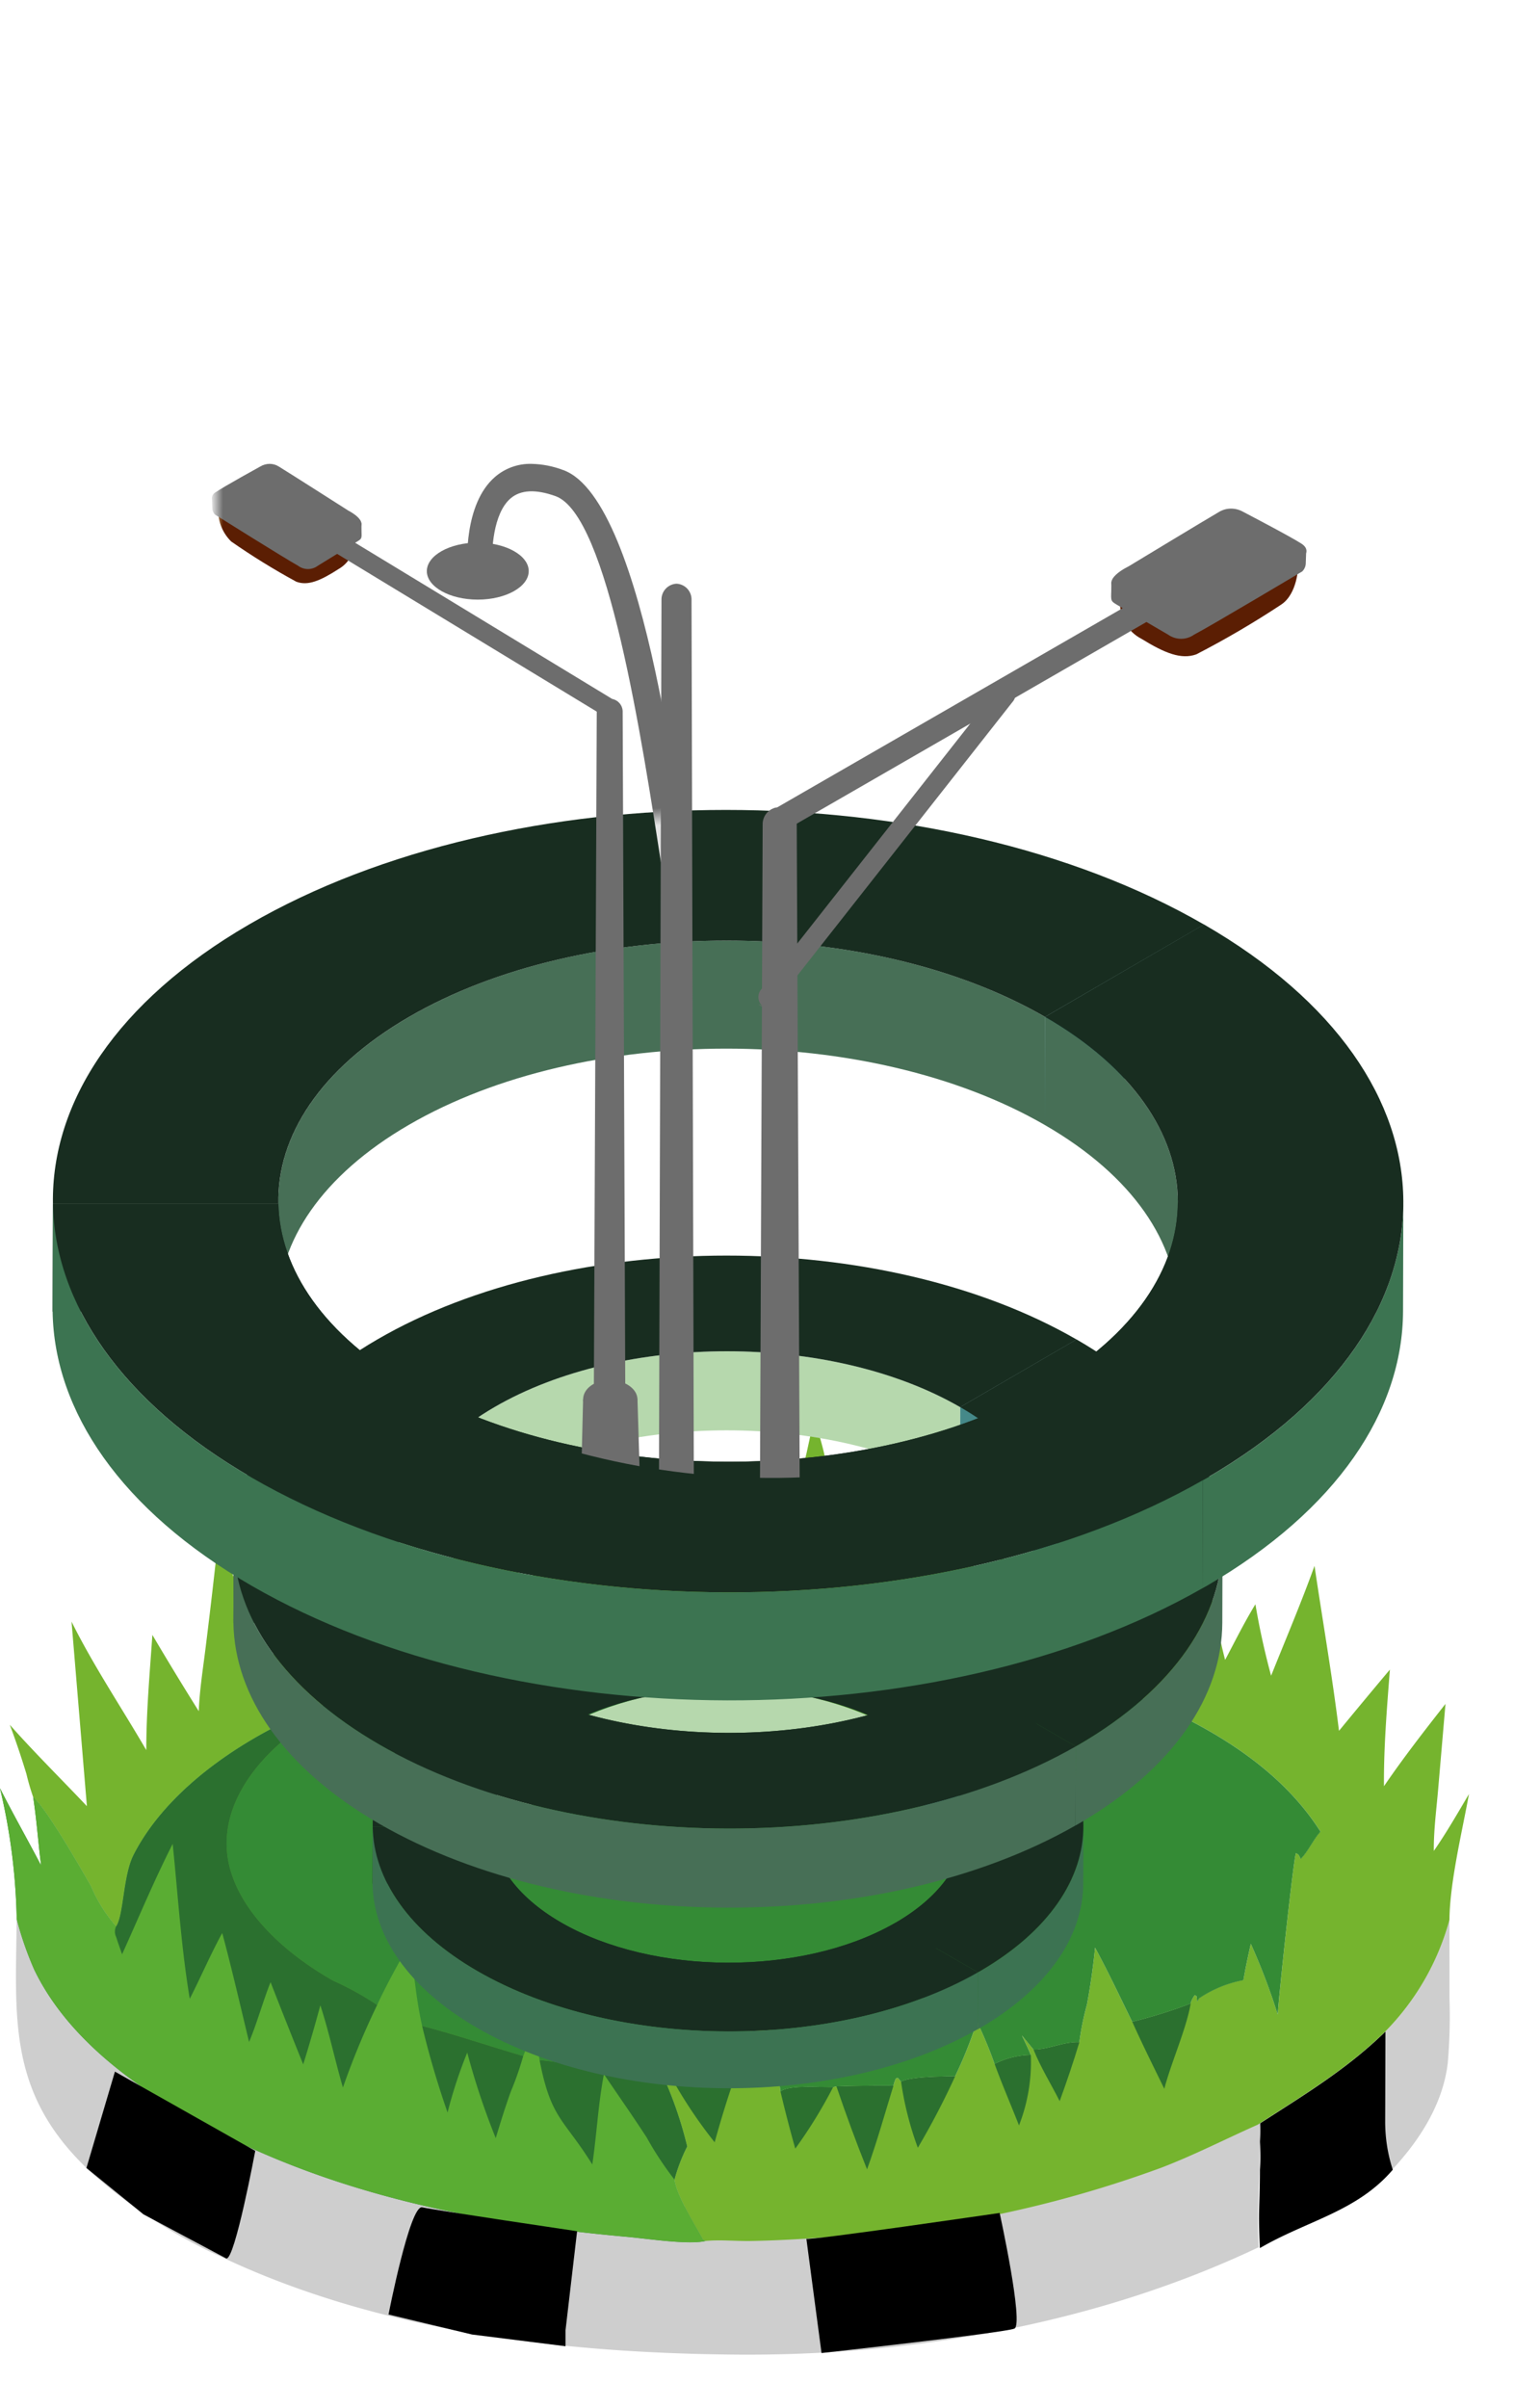 <svg xmlns="http://www.w3.org/2000/svg" xmlns:xlink="http://www.w3.org/1999/xlink" width="123.617" height="193.24" viewBox="0 0 123.617 193.24">
  <defs>
    <clipPath id="clip-path">
      <rect id="Rectangle_1263" data-name="Rectangle 1263" width="117.915" height="79.444" fill="none"/>
    </clipPath>
    <clipPath id="clip-path-2">
      <rect id="Rectangle_1218" data-name="Rectangle 1218" width="57.063" height="37.607" fill="none"/>
    </clipPath>
    <clipPath id="clip-path-3">
      <path id="Path_11662" data-name="Path 11662" d="M20.5,11.894c-3.677,2.137-5.513,4.932-5.521,7.73l-.013,4.561c.008-2.8,1.844-5.594,5.521-7.73,7.4-4.3,19.426-4.3,26.87,0l.013-4.561A27.5,27.5,0,0,0,33.915,8.671,27.285,27.285,0,0,0,20.5,11.894" transform="translate(-14.964 -8.671)" fill="none"/>
    </clipPath>
    <linearGradient id="linear-gradient" x1="-0.294" y1="2.068" x2="-0.274" y2="2.068" gradientUnits="objectBoundingBox">
      <stop offset="0" stop-color="#8cb48d"/>
      <stop offset="0.999" stop-color="#b6d8ad"/>
      <stop offset="1" stop-color="#b6d8ad"/>
    </linearGradient>
    <clipPath id="clip-path-4">
      <rect id="Rectangle_1220" data-name="Rectangle 1220" width="57.063" height="37.607" fill="#182d20"/>
    </clipPath>
    <clipPath id="clip-path-5">
      <path id="Path_11670" data-name="Path 11670" d="M76.534,37.7c-.062.036-.125.067-.185.1l-.013,4.561c.059-.034.123-.066.185-.1,5.516-3.206,8.277-7.4,8.289-11.6l.013-4.561c-.011,4.2-2.773,8.4-8.289,11.6" transform="translate(-76.336 -26.096)" fill="#3c7352"/>
    </clipPath>
    <clipPath id="clip-path-7">
      <path id="Path_11674" data-name="Path 11674" d="M0,30.691c.069,4.194,2.872,8.381,8.413,11.58,11.116,6.418,29.044,6.45,40.162.1l.013-4.561c-11.118,6.348-29.046,6.316-40.163-.1C2.887,34.511.083,30.325.015,26.13Z" transform="translate(-0.002 -26.13)" fill="#3c7352"/>
    </clipPath>
    <clipPath id="clip-path-8">
      <rect id="Rectangle_1218-2" data-name="Rectangle 1218" width="79.398" height="52.327" fill="none"/>
    </clipPath>
    <clipPath id="clip-path-9">
      <path id="Path_11662-2" data-name="Path 11662" d="M22.665,13.156c-5.116,2.973-7.67,6.863-7.682,10.756l-.019,6.346c.012-3.893,2.566-7.783,7.682-10.756,10.291-5.98,27.03-5.98,37.387,0l.018-6.346C54.872,10.166,48.1,8.671,41.332,8.671S27.81,10.166,22.665,13.156" transform="translate(-14.964 -8.671)" fill="none"/>
    </clipPath>
    <clipPath id="clip-path-10">
      <rect id="Rectangle_1220-2" data-name="Rectangle 1220" width="79.398" height="52.327" fill="#182d20"/>
    </clipPath>
    <clipPath id="clip-path-11">
      <path id="Path_11670-2" data-name="Path 11670" d="M76.611,42.239c-.086.05-.174.094-.257.142l-.019,6.346c.082-.048.172-.092.257-.142,7.675-4.461,11.517-10.3,11.534-16.143l.018-6.346c-.016,5.847-3.858,11.683-11.533,16.143" transform="translate(-76.336 -26.096)" fill="#476f56"/>
    </clipPath>
    <clipPath id="clip-path-13">
      <path id="Path_11674-2" data-name="Path 11674" d="M0,32.476c.1,5.836,4,11.661,11.706,16.113,15.468,8.93,40.413,8.975,55.882.142l.019-6.346c-15.47,8.832-40.416,8.789-55.883-.142C4.016,37.792.115,31.967.021,26.13Z" transform="translate(-0.002 -26.13)" fill="#476f56"/>
    </clipPath>
    <clipPath id="clip-path-14">
      <rect id="Rectangle_1218-3" data-name="Rectangle 1218" width="108.424" height="71.456" fill="#476f56"/>
    </clipPath>
    <clipPath id="clip-path-15">
      <path id="Path_11662-3" data-name="Path 11662" d="M25.48,14.8c-6.986,4.06-10.475,9.372-10.49,14.688l-.025,8.666c.016-5.316,3.5-10.628,10.49-14.688,14.054-8.166,36.911-8.166,51.055,0l.024-8.666C69.461,10.712,60.21,8.671,50.972,8.671S32.506,10.712,25.48,14.8" transform="translate(-14.964 -8.671)" fill="#476f56"/>
    </clipPath>
    <clipPath id="clip-path-16">
      <rect id="Rectangle_1220-3" data-name="Rectangle 1220" width="108.424" height="71.456" fill="#182d20"/>
    </clipPath>
    <clipPath id="clip-path-17">
      <path id="Path_11670-3" data-name="Path 11670" d="M76.712,48.141c-.117.068-.238.128-.351.193L76.336,57c.112-.065.235-.126.351-.193,10.481-6.092,15.727-14.061,15.75-22.045l.024-8.666c-.022,7.984-5.268,15.954-15.749,22.045" transform="translate(-76.336 -26.096)" fill="#3c7451"/>
    </clipPath>
    <clipPath id="clip-path-19">
      <path id="Path_11674-3" data-name="Path 11674" d="M0,34.8c.131,7.969,5.457,15.924,15.986,22C37.11,68.993,71.174,69.055,92.3,56.993l.025-8.666c-21.126,12.061-55.19,12-76.312-.193C5.483,42.055.157,34.1.027,26.13Z" transform="translate(-0.002 -26.13)" fill="#3c7451"/>
    </clipPath>
    <clipPath id="clip-path-20">
      <ellipse id="Ellipse_7" data-name="Ellipse 7" cx="58.864" cy="57.799" rx="58.864" ry="57.799" transform="translate(6.05 0) rotate(3)" fill="#fff" stroke="#707070" stroke-width="1"/>
    </clipPath>
    <clipPath id="clip-path-21">
      <path id="Path_11690" data-name="Path 11690" d="M52.132,5.263,44.67,6.347l-3.511.821a3.149,3.149,0,0,0,1.69,2.908c1.909,1.172,3.21,1.693,4.424,1.259a73.168,73.168,0,0,0,6.811-3.992c1.323-.873,1.366-3.065,1.366-3.065Z" transform="translate(-41.151 -4.279)" fill="none"/>
    </clipPath>
    <linearGradient id="linear-gradient-3" x1="-2.798" y1="10.631" x2="-2.729" y2="10.631" gradientUnits="objectBoundingBox">
      <stop offset="0" stop-color="#ffde94"/>
      <stop offset="0.005" stop-color="#ffde94"/>
      <stop offset="1" stop-color="#5b1e03"/>
    </linearGradient>
    <clipPath id="clip-path-22">
      <path id="Path_11691" data-name="Path 11691" d="M49.163,1.3c-.237.137-.769.453-1.435.853L44.794,5.336l-4.283.471-.009.73c-.031.8-.031.8.468,1.1l4.1,2.393a1.8,1.8,0,0,0,2.076,0c1.328-.691,8.687-5.077,8.687-5.077a.958.958,0,0,0,.283-.7h0l.036-.988L52.389,1.987c-.737-.391-1.3-.684-1.3-.684a1.985,1.985,0,0,0-.979-.26,1.866,1.866,0,0,0-.949.26" transform="translate(-40.491 -1.042)" fill="none"/>
    </clipPath>
    <linearGradient id="linear-gradient-4" x1="-2.493" y1="6.213" x2="-2.43" y2="6.213" gradientUnits="objectBoundingBox">
      <stop offset="0" stop-color="#e5e5e5"/>
      <stop offset="1" stop-color="#6d6d6d"/>
    </linearGradient>
    <clipPath id="clip-path-23">
      <path id="Path_11692" data-name="Path 11692" d="M49.162.26c-1.012.584-7.288,4.385-7.288,4.385s-2.346,1.1-.9,1.944l4.1,2.394a1.8,1.8,0,0,0,2.076,0c1.328-.692,8.617-4.948,8.617-4.948s.9-.638,0-1.222S51.09.26,51.09.26A1.985,1.985,0,0,0,50.111,0a1.866,1.866,0,0,0-.949.26" transform="translate(-40.501)" fill="none"/>
    </clipPath>
    <linearGradient id="linear-gradient-5" x1="-2.334" y1="5.937" x2="-2.274" y2="5.937" xlink:href="#linear-gradient-4"/>
    <clipPath id="clip-path-24">
      <path id="Path_11693" data-name="Path 11693" d="M33.666,13.261,14.638,37.448a.959.959,0,0,0,.043,1.354l-.3-.129a.959.959,0,0,0,1.354-.044L34.763,14.44a.957.957,0,0,0-.046-1.353l.3.129a.957.957,0,0,0-1.354.044" transform="translate(-14.379 -12.957)" fill="none"/>
    </clipPath>
    <linearGradient id="linear-gradient-6" x1="-0.276" y1="3.071" x2="-0.244" y2="3.071" xlink:href="#linear-gradient-4"/>
    <clipPath id="clip-path-25">
      <path id="Path_11694" data-name="Path 11694" d="M12.832,101.019c0,1.212,1.585,2.275,3.394,2.275s3.175-.981,3.175-2.194l-.368-14.161-5.746-.081Z" transform="translate(-12.832 -86.858)" fill="none"/>
    </clipPath>
    <linearGradient id="linear-gradient-7" x1="-2.118" y1="1" x2="-1.953" y2="1" xlink:href="#linear-gradient-4"/>
    <clipPath id="clip-path-26">
      <path id="Path_11695" data-name="Path 11695" d="M13.252,87.084c0,1.075,1.328,1.944,2.93,1.944S19,88.159,19,87.084s-1.213-1.944-2.816-1.944-2.93.871-2.93,1.944" transform="translate(-13.252 -85.14)" fill="none"/>
    </clipPath>
    <linearGradient id="linear-gradient-8" x1="-2.501" y1="4.706" x2="-2.312" y2="4.706" xlink:href="#linear-gradient-4"/>
    <clipPath id="clip-path-27">
      <path id="Path_11696" data-name="Path 11696" d="M44.413,6.911,15.841,23.384a.958.958,0,1,0,.953,1.662L45.364,8.574a.958.958,0,1,0-.951-1.663" transform="translate(-15.358 -6.784)" fill="none"/>
    </clipPath>
    <linearGradient id="linear-gradient-9" x1="-0.389" y1="3.497" x2="-0.358" y2="3.497" xlink:href="#linear-gradient-4"/>
    <clipPath id="clip-path-28">
      <path id="Path_11697" data-name="Path 11697" d="M14.717,23.491,14.44,91.519a1.67,1.67,0,0,0,1.645,1.412,1.588,1.588,0,0,0,1.674-1.5l-.306-67.939a1.369,1.369,0,1,0-2.737,0" transform="translate(-14.44 -22.122)" fill="none"/>
    </clipPath>
    <linearGradient id="linear-gradient-10" x1="-4.717" y1="1.224" x2="-4.391" y2="1.224" xlink:href="#linear-gradient-4"/>
    <clipPath id="clip-path-29">
      <rect id="Rectangle_1246" data-name="Rectangle 1246" width="59.577" height="110.626" fill="none"/>
    </clipPath>
    <clipPath id="clip-path-30">
      <path id="Path_11698" data-name="Path 11698" d="M32.614,82.235l-.279,11.331c0,.97,1.039,1.755,2.412,1.755s2.577-.851,2.577-1.82L36.978,82.17Z" transform="translate(-32.335 -82.17)" fill="none"/>
    </clipPath>
    <linearGradient id="linear-gradient-11" x1="-5.917" y1="1" x2="-5.734" y2="1" xlink:href="#linear-gradient-4"/>
    <clipPath id="clip-path-31">
      <path id="Path_11699" data-name="Path 11699" d="M32.641,82.093c0,.858.92,1.555,2.138,1.555s2.226-.7,2.226-1.555S36,80.536,34.779,80.536s-2.138.7-2.138,1.557" transform="translate(-32.641 -80.536)" fill="none"/>
    </clipPath>
    <linearGradient id="linear-gradient-12" x1="-6.829" y1="4.706" x2="-6.619" y2="4.706" xlink:href="#linear-gradient-4"/>
    <clipPath id="clip-path-32">
      <path id="Path_11701" data-name="Path 11701" d="M1.6,6.586A55.806,55.806,0,0,0,6.824,9.813c.932.35,1.931-.071,3.4-1.018a2.593,2.593,0,0,0,1.3-2.35L8.822,5.78,3.1,4.9l-2.545-.8A3.492,3.492,0,0,0,1.6,6.586" transform="translate(-0.551 -4.108)" fill="none"/>
    </clipPath>
    <linearGradient id="linear-gradient-13" x1="0.043" y1="8.323" x2="0.111" y2="8.323" xlink:href="#linear-gradient-3"/>
    <clipPath id="clip-path-33">
      <path id="Path_11703" data-name="Path 11703" d="M3.89,1.211s-.429.236-1,.553L.008,2.791l.026.8h0a.8.8,0,0,0,.217.568S5.9,7.7,6.921,8.262a1.321,1.321,0,0,0,1.591,0l3.143-1.935c.384-.236.384-.236.36-.885l-.006-.591-3.287-.38L6.471,1.9c-.511-.323-.919-.58-1.1-.69A1.383,1.383,0,0,0,4.641,1a1.463,1.463,0,0,0-.751.211" transform="translate(-0.008 -1)" fill="none"/>
    </clipPath>
    <linearGradient id="linear-gradient-14" x1="0.187" y1="4.639" x2="0.234" y2="4.639" xlink:href="#linear-gradient-4"/>
    <clipPath id="clip-path-34">
      <path id="Path_11705" data-name="Path 11705" d="M4.641,0a1.463,1.463,0,0,0-.751.211S1,1.8.308,2.275A.58.58,0,0,0,0,2.733v.015a.781.781,0,0,0,.308.515S5.9,6.7,6.92,7.263a1.324,1.324,0,0,0,1.592,0l3.143-1.936c1.106-.68-.694-1.572-.694-1.572S6.145.683,5.37.211A1.383,1.383,0,0,0,4.641,0Z" fill="none"/>
    </clipPath>
    <linearGradient id="linear-gradient-15" x1="0.18" y1="4.536" x2="0.226" y2="4.536" xlink:href="#linear-gradient-4"/>
    <clipPath id="clip-path-35">
      <path id="Path_11707" data-name="Path 11707" d="M10.255,6.453a.79.79,0,0,0,.27,1.047l21.7,13.181a.708.708,0,0,0,.993-.285.789.789,0,0,0-.269-1.045L11.248,6.169a.7.7,0,0,0-.361-.1.724.724,0,0,0-.633.385" transform="translate(-10.158 -6.068)" fill="none"/>
    </clipPath>
    <linearGradient id="linear-gradient-16" x1="-0.087" y1="2.586" x2="-0.062" y2="2.586" xlink:href="#linear-gradient-4"/>
    <clipPath id="clip-path-36">
      <path id="Path_11708" data-name="Path 11708" d="M33.82,21.74,33.588,76.1a1.232,1.232,0,0,0,1.271,1.2,1.291,1.291,0,0,0,1.25-1.129L35.9,21.74a1.041,1.041,0,1,0-2.079,0" transform="translate(-33.588 -20.645)" fill="none"/>
    </clipPath>
    <linearGradient id="linear-gradient-17" x1="-12.165" y1="1.224" x2="-11.803" y2="1.224" xlink:href="#linear-gradient-4"/>
    <clipPath id="clip-path-37">
      <path id="Path_11710" data-name="Path 11710" d="M7.128,75.594c0,1.447-1.6,2.64-3.565,2.64S0,77.041,0,75.594s1.6-2.64,3.564-2.64,3.565,1.193,3.565,2.64" transform="translate(0 -72.954)" fill="none"/>
    </clipPath>
    <linearGradient id="linear-gradient-18" x1="1" y1="1" x2="0.822" y2="1" xlink:href="#linear-gradient-4"/>
    <clipPath id="clip-path-38">
      <path id="Path_11711" data-name="Path 11711" d="M20.378,6.823c0,1.253-1.831,2.286-4.089,2.286S12.2,8.076,12.2,6.823s1.832-2.289,4.091-2.289,4.089,1.034,4.089,2.289" transform="translate(-12.198 -4.534)" fill="none"/>
    </clipPath>
    <linearGradient id="linear-gradient-19" x1="-2.234" y1="-9.275" x2="-2.057" y2="-9.275" xlink:href="#linear-gradient-4"/>
    <clipPath id="clip-path-39">
      <path id="Path_11712" data-name="Path 11712" d="M9.807.5c6.734,2.425,9.6,29.732,10.06,32.67l-2.123-.548C16.1,22.029,13.392,4.107,9.184,2.591c-1.593-.573-2.808-.512-3.614.184C4.158,3.988,4.038,7.02,4.112,8.086l-2,.173c-.014-.206-.33-5.017,2.214-7.212A4.322,4.322,0,0,1,7.242,0,7.631,7.631,0,0,1,9.807.5" transform="translate(-2.093)" fill="none"/>
    </clipPath>
    <linearGradient id="linear-gradient-20" x1="0.129" y1="-3.556" x2="0.169" y2="-3.556" xlink:href="#linear-gradient-4"/>
    <clipPath id="clip-path-40">
      <path id="Path_11713" data-name="Path 11713" d="M4.4,8.22l.244,92.768a1.52,1.52,0,0,1-1.447,1.363,1.458,1.458,0,0,1-1.474-1.45L1.989,8.22A1.269,1.269,0,0,1,3.195,6.9,1.267,1.267,0,0,1,4.4,8.22" transform="translate(-1.721 -6.897)" fill="none"/>
    </clipPath>
    <linearGradient id="linear-gradient-21" x1="1.749" y1="1.02" x2="1.314" y2="1.02" xlink:href="#linear-gradient-4"/>
  </defs>
  <g id="Group_11909" data-name="Group 11909" transform="translate(-146.375 -305.408)">
    <g id="Group_3342" data-name="Group 3342" transform="translate(146.374 419.204)">
      <g id="Group_3341" data-name="Group 3341" clip-path="url(#clip-path)">
        <path id="Path_11764" data-name="Path 11764" d="M1284.251,463.544l.006,6.331a43.7,43.7,0,0,1-.142,5.169c-.418,3.5-2.528,6.611-5.021,9.118-.055.055-.458-.054-.513,0-.4-1.608.511-2.719.513-4.379l.019-7.3a20.406,20.406,0,0,0,5.137-8.942" transform="translate(-1167.903 -423.265)" fill="#cecece"/>
        <path id="Path_11765" data-name="Path 11765" d="M1172.143,566.457l-.02,7.3a12.277,12.277,0,0,0,.608,3.8c-2.889,3.373-6.855,4.068-10.666,6.289-.153-3.148-.007-3.139,0-6.289a15.243,15.243,0,0,0-.174-3.6c3.638-2.358,7.13-4.433,10.251-7.49" transform="translate(-1060.931 -517.236)"/>
        <path id="Path_11766" data-name="Path 11766" d="M1229.234,415.266c.2-1.207-.016-3.172.64-4.179a16.256,16.256,0,0,1,.848,7.3c-.559-1.008-1.014-2.075-1.488-3.124" transform="translate(-1122.422 -375.366)" fill="#26451e"/>
        <path id="Path_11767" data-name="Path 11767" d="M1203.109,381.956a9.826,9.826,0,0,1,1.455,2.531c-.656,1.006-.44,2.971-.64,4.179-.89-1.466-1.661-2.972-2.409-4.513.636-.642.985-1.517,1.594-2.2" transform="translate(-1097.112 -348.767)" fill="#2b702f"/>
        <path id="Path_11768" data-name="Path 11768" d="M1105.954,520.8l.154-.263a9.48,9.48,0,0,1,3.557-1.461q-.852,3.73-1.884,7.414a52.632,52.632,0,0,1-1.827-5.69" transform="translate(-1009.854 -473.971)" fill="#2b702f"/>
        <path id="Path_11769" data-name="Path 11769" d="M14.821,462.591a22.149,22.149,0,0,0,1.41,3.624c2.666,4.929,8.2,8.473,13.452,11.005,10.571,5.1,22.3,7.149,34.164,8.094,1.534.122,4.911.582,6.254.3,1.188-.1,2.449.022,3.647,0,2.343-.037,4.716-.171,7.052-.333a103.154,103.154,0,0,0,25.919-4.907c2.646-.907,5.134-2.046,7.718-3.069a12.114,12.114,0,0,1,.174,3.209c-.007,2.806-.253,5.619-.1,8.423-12.738,6.05-27.533,8.733-41.915,8.615-14.064-.116-28.615-1.851-41.206-7.773A41.552,41.552,0,0,1,20.979,483.1c-6.908-6.288-6.259-12.324-6.159-20.509" transform="translate(-13.477 -422.395)" fill="#cecece"/>
        <path id="Path_11770" data-name="Path 11770" d="M73.584,0c.292,1.02.631,2.05.851,3.087A63.144,63.144,0,0,0,77.6,12.88c1.128-2.027,2.106-4.144,3.29-6.137q.7,2.615,1.527,5.195a48.964,48.964,0,0,1,2.43-4.3c.813,2,1.471,4.063,2.178,6.1.589-.869,1.122-1.762,1.648-2.669l1.441,3.463a43.926,43.926,0,0,0,1.855-5.6Q92.8,6.1,93.79,3.316q1.76,6.864,3.606,13.7c1.124-1.809,1.886-3.814,2.987-5.635q.747,2.7,1.593,5.362c1.011-2.007,1.863-4.087,2.829-6.114.61,2.927,1.01,5.881,1.764,8.779.793-1.491,1.549-3.024,2.432-4.464q.489,2.9,1.26,5.733c1.172-2.929,2.416-5.847,3.484-8.815.65,4.405,1.423,8.822,1.965,13.239q2.029-2.468,4.085-4.914c-.239,3.109-.5,6.238-.476,9.359,1.554-2.276,3.238-4.441,4.939-6.608l-.606,7.05c-.14,1.571-.347,3.171-.331,4.75,1.021-1.47,1.911-3.026,2.822-4.565-.544,3-1.545,7.111-1.566,10.1a20.405,20.405,0,0,1-5.137,8.942c-3.121,3.058-6.614,5.132-10.252,7.49-2.584,1.149-5.072,2.427-7.718,3.445A93.226,93.226,0,0,1,75.55,65.666c-2.337.182-4.709.333-7.052.374-1.2.021-2.459-.117-3.647,0l-.2-.121c-.655-1.2-2.125-3.526-2.284-4.807a13.666,13.666,0,0,1,1.018-2.653,31.525,31.525,0,0,0-1.79-5.321c-.057-.251-.176-.517-.063-.75a7.9,7.9,0,0,1,.863,1.026,42.422,42.422,0,0,0,4.6.125q1.188-3.717,2.64-7.338.365,2.495.772,4.983a25.793,25.793,0,0,1,.47,2.868c.639-.562,3.319-.332,4.227-.361l.264-.057c1.53-.043,3.044-.077,4.576-.056a2.856,2.856,0,0,1,.205-.592l.158-.032.249.3c.815-.425,3.356-.411,4.344-.44a33.789,33.789,0,0,0,1.751-4.384,33.019,33.019,0,0,1,1.412,3.4,6.669,6.669,0,0,1,2.908-.718c-.2-.529-.475-1.05-.711-1.567l.927,1.13c1.239,0,2.389-.641,3.68-.589a22.3,22.3,0,0,1,.611-3.015q.423-2.272.653-4.572c1.059,1.94,2,3.958,2.976,5.943l.087-.017.145-.031a40.736,40.736,0,0,0,4.462-1.406l0-.032a2.076,2.076,0,0,1,.335-.653l.143.092.048.435.154-.263a9.481,9.481,0,0,1,3.557-1.461c.168-.981.377-1.948.595-2.919a51.379,51.379,0,0,1,2.161,5.685c.046-1.176,1.28-12.646,1.463-12.954.262.114.257.216.374.469.635-.642.985-1.517,1.594-2.2-3.753-5.908-10.48-9.3-16.837-11.72-15.734-5.995-35.2-6.212-51.445-2.25a57.735,57.735,0,0,0-10.2,3.282c-6.225,2.034-13.724,6.532-16.792,12.563-.846,1.663-.79,4.855-1.4,5.737a11.711,11.711,0,0,1-2.012-3.206c-.822-1.455-3.607-6.287-4.646-7.168a19.088,19.088,0,0,1-.545-1.87c-.408-1.331-.842-2.641-1.335-3.943,1.975,2.231,4.138,4.364,6.19,6.533L13.97,16.335c1.753,3.533,4.015,6.9,6,10.312,0-3.077.277-6.175.49-9.243q1.82,3.086,3.723,6.12c.066-1.758.361-3.534.572-5.28q.544-4.376,1.013-8.761c1.226,3.179,2.567,7.4,4.2,10.3q.818-3.051,1.494-6.136c.772,1.81,1.514,3.659,2.414,5.409q1.031-4.957,2.464-9.812.455,1.825,1.046,3.611t1.315,3.522a64.435,64.435,0,0,0,1.17-6.406c1.3,1.954,2.471,4.005,3.753,5.976a48.671,48.671,0,0,1,1.288-5.839c.532-2.224.987-4.468,1.491-6.7q1.166,3.174,2.4,6.322a32.454,32.454,0,0,0,1.936,4.5,31.391,31.391,0,0,1,.809-4.379l1.692,2.723a46.15,46.15,0,0,0,.71-4.959c1.239,1.778,2.391,3.614,3.557,5.44.06-2.266.4-4.547.674-6.8q1.475,2.03,2.97,4.044l.608-1.679c.419.636.808,1.3,1.21,1.946L64.327,6c1.075,1.959,1.978,4.012,3.1,5.947q.784-2.2,1.739-4.338a40.947,40.947,0,0,0,1.674,4.083c.679-2.962,1.383-5.908,2.126-8.855" transform="translate(-8.227)" fill="#75b42e"/>
        <path id="Path_11771" data-name="Path 11771" d="M954.789,576.949c1.239,0,2.389-.641,3.68-.589-.481,1.6-1.013,3.165-1.583,4.733-.681-1.351-1.546-2.747-2.1-4.143" transform="translate(-871.825 -526.276)" fill="#2b702f"/>
        <path id="Path_11772" data-name="Path 11772" d="M921.734,588.2a13.977,13.977,0,0,1-.951,5.658c-.641-1.648-1.356-3.278-1.957-4.94a6.668,6.668,0,0,1,2.908-.718" transform="translate(-838.987 -537.09)" fill="#2b702f"/>
        <path id="Path_11773" data-name="Path 11773" d="M721.028,617.984c.639-.562,3.319-.332,4.227-.361a38.191,38.191,0,0,1-3.041,4.94q-.643-2.276-1.186-4.579" transform="translate(-658.376 -563.935)" fill="#2b702f"/>
        <path id="Path_11774" data-name="Path 11774" d="M623.374,614.656a42.417,42.417,0,0,0,4.6.125c-.516,1.519-.973,3.04-1.4,4.585a37.5,37.5,0,0,1-3.2-4.71" transform="translate(-569.207 -561.246)" fill="#2b702f"/>
        <path id="Path_11775" data-name="Path 11775" d="M832.425,608.22c.815-.425,3.355-.411,4.344-.44a61.882,61.882,0,0,1-3,5.747,25.868,25.868,0,0,1-1.347-5.307" transform="translate(-760.093 -554.968)" fill="#2b702f"/>
        <path id="Path_11776" data-name="Path 11776" d="M1045.934,542.185l.087-.018.145-.031a40.784,40.784,0,0,0,4.463-1.406c-.359,2.068-1.555,4.692-2.118,6.84-.872-1.786-1.762-3.571-2.576-5.385" transform="translate(-955.05 -493.744)" fill="#2b702f"/>
        <path id="Path_11777" data-name="Path 11777" d="M772.711,616.545c1.53-.043,3.044-.077,4.576-.056-.69,2.234-1.322,4.518-2.119,6.716q-1.322-3.3-2.457-6.66" transform="translate(-705.568 -562.914)" fill="#2b702f"/>
        <path id="Path_11778" data-name="Path 11778" d="M27.516,196.442a57.731,57.731,0,0,1,10.2-3.282c16.248-3.962,35.711-3.744,51.444,2.25,6.358,2.422,13.084,5.812,16.837,11.72-.609.679-.958,1.554-1.594,2.2-.117-.253-.112-.355-.374-.469-.183.308-1.417,11.778-1.463,12.954a51.38,51.38,0,0,0-2.161-5.685c-.218.971-.426,1.938-.594,2.919a9.48,9.48,0,0,0-3.557,1.461l-.154.263-.048-.435-.143-.092a2.078,2.078,0,0,0-.335.653l0,.032a40.753,40.753,0,0,1-4.463,1.406l-.144.031-.087.017c-.974-1.985-1.917-4-2.976-5.943q-.23,2.3-.653,4.572a22.305,22.305,0,0,0-.611,3.015c-1.29-.051-2.441.587-3.68.589l-.928-1.13c.236.516.509,1.037.711,1.567a6.668,6.668,0,0,0-2.908.718,33.018,33.018,0,0,0-1.412-3.4,33.8,33.8,0,0,1-1.751,4.384c-.989.029-3.529.015-4.344.44l-.249-.3-.158.032a2.866,2.866,0,0,0-.205.592c-1.531-.02-3.046.013-4.576.056l-.264.057c-.908.03-3.588-.2-4.227.361a25.772,25.772,0,0,0-.47-2.868q-.407-2.488-.772-4.983-1.452,3.621-2.64,7.338a42.409,42.409,0,0,1-4.6-.125,7.9,7.9,0,0,0-.863-1.026c-.112.234.007.5.063.75a31.516,31.516,0,0,1,1.79,5.322,13.665,13.665,0,0,0-1.018,2.653c.159,1.281,1.629,3.6,2.284,4.807l.2.121c-1.342.322-4.719-.194-6.254-.331-11.861-1.061-23.594-3.366-34.164-9.086-5.253-2.843-10.786-6.821-13.452-12.354a26.769,26.769,0,0,1-1.41-4.069A49.024,49.024,0,0,0,0,203.651c1.06,2.084,2.212,4.122,3.3,6.192-.233-1.826-.355-3.655-.636-5.476,1.039.881,3.824,5.713,4.646,7.168a11.719,11.719,0,0,0,2.012,3.206c.613-.882.556-4.074,1.4-5.737,3.068-6.03,10.567-10.529,16.792-12.563" transform="translate(0 -173.941)" fill="#348b35"/>
        <path id="Path_11779" data-name="Path 11779" d="M721.983,239.033c2.214,0,5.382.4,7.03,1.975a2.215,2.215,0,0,1,.762,1.639,2.257,2.257,0,0,1-.747,1.524c-1.871,1.816-5.459,1.945-7.92,1.921-2.247-.048-4.942-.341-6.73-1.823a2.251,2.251,0,0,1-.9-1.569,2.007,2.007,0,0,1,.6-1.438c1.769-1.9,5.46-2.138,7.91-2.229" transform="translate(-651.48 -218.263)" fill="#5aad33"/>
        <path id="Path_11780" data-name="Path 11780" d="M9.321,277.247c.613-.882.556-4.074,1.4-5.737,3.068-6.03,10.567-10.529,16.792-12.563-.411.822-2.275,1.562-3.068,2.09-3.88,2.582-7.471,7.065-5.852,11.992,1.215,3.7,4.856,6.708,8.153,8.568a24.12,24.12,0,0,1,3.53,1.951c.78-1.7,1.718-3.343,2.625-4.979.316,2.224.489,4.466.986,6.66,2.734.7,5.4,1.631,8.116,2.412l.81-2.046c.143.787.4,1.594.5,2.38,2.026.181,4.056.65,6.068.97a29.536,29.536,0,0,1,3.984.635,31.521,31.521,0,0,1,1.789,5.322,13.671,13.671,0,0,0-1.018,2.653c.159,1.281,1.629,3.6,2.284,4.807l.2.121c-1.342.322-4.719-.194-6.254-.331-11.861-1.061-23.594-3.366-34.164-9.086-5.253-2.843-10.786-6.821-13.452-12.354a26.774,26.774,0,0,1-1.41-4.069A49.029,49.029,0,0,0,0,266.156c1.059,2.084,2.212,4.122,3.3,6.192-.233-1.826-.355-3.655-.636-5.476,1.039.881,3.824,5.713,4.646,7.168a11.716,11.716,0,0,0,2.012,3.206" transform="translate(0 -236.446)" fill="#5aad33"/>
        <path id="Path_11781" data-name="Path 11781" d="M390,561.411c2.734.7,5.4,1.631,8.116,2.412a24.638,24.638,0,0,1-1,2.862c-.443,1.231-.828,2.476-1.207,3.728a58.432,58.432,0,0,1-2.287-6.862,36.274,36.274,0,0,0-1.579,4.806A71.543,71.543,0,0,1,390,561.411" transform="translate(-356.115 -512.628)" fill="#2b702f"/>
        <path id="Path_11782" data-name="Path 11782" d="M498.487,593.012c2.026.181,4.057.65,6.068.97a29.536,29.536,0,0,1,3.984.635,31.51,31.51,0,0,1,1.79,5.322,13.665,13.665,0,0,0-1.018,2.653,26.008,26.008,0,0,1-2.216-3.356c-1.114-1.72-2.3-3.4-3.445-5.1-.46,2.382-.575,4.844-.933,7.248-2.3-3.694-3.318-3.632-4.23-8.37" transform="translate(-455.172 -541.484)" fill="#2b702f"/>
        <path id="Path_11783" data-name="Path 11783" d="M106.277,277.247c.613-.882.556-4.074,1.4-5.737,3.068-6.03,10.567-10.529,16.792-12.563-.411.822-2.275,1.562-3.068,2.09-3.88,2.582-7.471,7.065-5.852,11.992,1.215,3.7,4.856,6.708,8.153,8.568a24.12,24.12,0,0,1,3.53,1.951,62.091,62.091,0,0,0-2.748,6.624c-.642-2.187-1.1-4.431-1.813-6.6q-.643,2.384-1.375,4.742-1.329-3.292-2.621-6.6c-.627,1.58-1.065,3.232-1.724,4.8-.705-2.916-1.375-5.847-2.156-8.744-.942,1.721-1.712,3.532-2.606,5.279-.682-4.095-.948-8.3-1.371-12.433-1.528,3.022-2.684,5.815-4.062,8.866-.157-.463-.328-.923-.474-1.389a.986.986,0,0,1-.008-.851" transform="translate(-96.956 -236.446)" fill="#2b702f"/>
        <path id="Path_11785" data-name="Path 11785" d="M36.86,69.374c-.98-.22-2.7,8.6-2.7,8.6l6.7,1.607,7.508.94V79.236l.929-7.943S37.841,69.594,36.86,69.374Z" transform="translate(-2.972 -6.036)"/>
        <path id="Path_11786" data-name="Path 11786" d="M9.888,57.448,7.6,65.181,12.175,68.9l6.654,3.544c.689.125,2.322-8.637,2.322-8.637Z" transform="translate(-0.661 -4.999)"/>
        <path id="Path_11787" data-name="Path 11787" d="M70.9,71.94c-.029-.192,1.215,9.17,1.215,9.17s14.7-1.628,15.479-1.959-1.181-9.282-1.181-9.282S70.928,72.132,70.9,71.94Z" transform="translate(-6.169 -6.079)"/>
      </g>
    </g>
    <g id="Group_3331" data-name="Group 3331" transform="translate(146.374 305.408)">
      <g id="Group_3255" data-name="Group 3255" transform="translate(29.904 129.974)">
        <path id="Path_11660" data-name="Path 11660" d="M72.592,7.6l-.013,4.561-6.715,3.9.013-4.561Z" transform="translate(-23.951 -2.765)" fill="#458989"/>
        <g id="Group_3242" data-name="Group 3242" transform="translate(0 0)">
          <g id="Group_3241" data-name="Group 3241" clip-path="url(#clip-path-2)">
            <path id="Path_11661" data-name="Path 11661" d="M71.488,21.575l-.013,4.561c.008-2.836-1.864-5.675-5.61-7.838l.013-4.561c3.747,2.163,5.618,5,5.61,7.838" transform="translate(-23.952 -4.995)" fill="#458989"/>
          </g>
        </g>
        <g id="Group_3244" data-name="Group 3244" transform="translate(9.522 5.518)">
          <g id="Group_3243" data-name="Group 3243" clip-path="url(#clip-path-3)">
            <rect id="Rectangle_1219" data-name="Rectangle 1219" width="32.404" height="15.514" transform="translate(0 0)" fill="url(#linear-gradient)"/>
          </g>
        </g>
        <g id="Group_3246" data-name="Group 3246" transform="translate(0 0)">
          <g id="Group_3245" data-name="Group 3245" clip-path="url(#clip-path-4)">
            <path id="Path_11663" data-name="Path 11663" d="M9.538,26.13,9.525,30.69H0L.015,26.13Z" transform="translate(-0.001 -9.502)" fill="#182d20"/>
            <path id="Path_11664" data-name="Path 11664" d="M14.966,30.6c0-.052,0-.1,0-.156l.013-4.561c0,.052,0,.1,0,.156L14.966,30.6" transform="translate(-5.442 -9.413)" fill="#182d20"/>
            <path id="Path_11665" data-name="Path 11665" d="M0,30.4l.013-4.561c0,.062,0,.123,0,.184L0,30.586c0-.061,0-.123,0-.184" transform="translate(0 -9.397)" fill="#182d20"/>
            <path id="Path_11666" data-name="Path 11666" d="M48.648,4.84l-6.714,3.9c-7.444-4.3-19.474-4.3-26.869,0-3.746,2.176-5.581,5.036-5.52,7.886H.021C-.047,12.364,2.708,8.093,8.305,4.84c11.1-6.452,29.167-6.453,40.342,0" transform="translate(-0.007 0)" fill="#182d20"/>
            <path id="Path_11667" data-name="Path 11667" d="M71.526,30.613c-.008,2.8-1.846,5.593-5.519,7.728q0-2.28.012-4.561c3.674-2.135,5.512-4.929,5.52-7.728l-.013,4.561" transform="translate(-24.003 -9.474)" fill="#182d20"/>
            <path id="Path_11668" data-name="Path 11668" d="M72.487,42.258l-.013,4.561-6.759-3.9.013-4.561Z" transform="translate(-23.897 -13.948)" fill="#182d20"/>
            <path id="Path_11669" data-name="Path 11669" d="M65.9,42.757c-.062.036-.125.067-.185.1l.013-4.561c.059-.034.123-.066.185-.1q-.006,2.28-.013,4.561" transform="translate(-23.897 -13.89)" fill="#182d20"/>
          </g>
        </g>
        <g id="Group_3248" data-name="Group 3248" transform="translate(48.577 16.606)">
          <g id="Group_3247" data-name="Group 3247" clip-path="url(#clip-path-5)">
            <rect id="Rectangle_1221" data-name="Rectangle 1221" width="8.486" height="16.265" transform="translate(0 0)" fill="#3c7352"/>
          </g>
        </g>
        <g id="Group_3250" data-name="Group 3250" transform="translate(0 0)">
          <g id="Group_3249" data-name="Group 3249" clip-path="url(#clip-path-4)">
            <path id="Path_11671" data-name="Path 11671" d="M72.545,7.6c11.178,6.454,11.237,16.917.134,23.369-.061.036-.125.067-.185.1l-6.758-3.9c.059-.034.123-.066.185-.1,7.4-4.3,7.354-11.267-.09-15.565Z" transform="translate(-23.905 -2.766)" fill="#182d20"/>
            <path id="Path_11672" data-name="Path 11672" d="M47.274,33.91l-.013,4.561c-7.411,4.194-19.305,4.162-26.69-.1-3.677-2.123-5.541-4.9-5.6-7.679l.013-4.561c.063,2.783,1.928,5.556,5.6,7.679,7.385,4.264,19.28,4.3,26.69.1" transform="translate(-5.443 -9.502)" fill="#182d20"/>
            <path id="Path_11673" data-name="Path 11673" d="M48.6,37.812c-11.118,6.348-29.046,6.316-40.162-.1C2.895,34.511.092,30.325.023,26.13H9.546c.063,2.783,1.928,5.556,5.6,7.679,7.385,4.263,19.279,4.295,26.69.1Z" transform="translate(-0.008 -9.502)" fill="#182d20"/>
          </g>
        </g>
        <g id="Group_3252" data-name="Group 3252" transform="translate(0.001 16.628)">
          <g id="Group_3251" data-name="Group 3251" clip-path="url(#clip-path-7)">
            <rect id="Rectangle_1223" data-name="Rectangle 1223" width="48.589" height="22.591" transform="translate(0 0)" fill="#3c7352"/>
          </g>
        </g>
      </g>
      <g id="Group_3254" data-name="Group 3254" transform="translate(18.737 100.759)">
        <path id="Path_11660-2" data-name="Path 11660" d="M75.225,7.6l-.018,6.346L65.864,19.38l.019-6.346Z" transform="translate(-7.546 -0.871)" fill="#458989"/>
        <g id="Group_3242-2" data-name="Group 3242" transform="translate(0 0)">
          <g id="Group_3241-2" data-name="Group 3241" clip-path="url(#clip-path-8)">
            <path id="Path_11661-2" data-name="Path 11661" d="M73.689,24.643l-.018,6.346c.011-3.945-2.593-7.9-7.806-10.906l.018-6.346c5.213,3.01,7.817,6.96,7.806,10.906" transform="translate(-7.546 -1.574)" fill="#458989"/>
          </g>
        </g>
        <g id="Group_3244-2" data-name="Group 3244" transform="translate(13.25 7.678)">
          <g id="Group_3243-2" data-name="Group 3243" clip-path="url(#clip-path-9)">
            <rect id="Rectangle_1219-2" data-name="Rectangle 1219" width="45.087" height="21.587" transform="translate(0 0)" fill="url(#linear-gradient)"/>
          </g>
        </g>
        <g id="Group_3246-2" data-name="Group 3246" transform="translate(0 0)">
          <g id="Group_3245-2" data-name="Group 3245" clip-path="url(#clip-path-10)">
            <path id="Path_11663-2" data-name="Path 11663" d="M13.27,26.13l-.018,6.346H0L.02,26.13Z" transform="translate(0 -2.994)" fill="#182d20"/>
            <path id="Path_11664-2" data-name="Path 11664" d="M14.967,32.448c0-.073,0-.144,0-.217l.018-6.346c0,.073,0,.144,0,.217l-.018,6.346" transform="translate(-1.714 -2.966)" fill="#182d20"/>
            <path id="Path_11665-2" data-name="Path 11665" d="M0,32.187l.018-6.346c0,.086,0,.171,0,.256L0,32.443c0-.085,0-.171,0-.256" transform="translate(0 -2.961)" fill="#182d20"/>
            <path id="Path_11666-2" data-name="Path 11666" d="M67.681,6.734l-9.342,5.429c-10.358-5.98-27.1-5.98-37.386,0-5.212,3.028-7.765,7.007-7.68,10.973H.022C-.074,17.2,3.76,11.26,11.548,6.734,27-2.244,52.131-2.245,67.681,6.734" transform="translate(-0.002 0)" fill="#182d20"/>
            <path id="Path_11667-2" data-name="Path 11667" d="M73.686,32.4c-.011,3.894-2.569,7.782-7.679,10.753q.007-3.173.017-6.346c5.112-2.971,7.67-6.859,7.68-10.753L73.686,32.4" transform="translate(-7.562 -2.985)" fill="#182d20"/>
            <path id="Path_11668-2" data-name="Path 11668" d="M75.137,43.785l-.018,6.346-9.4-5.429.019-6.346Z" transform="translate(-7.529 -4.394)" fill="#182d20"/>
            <path id="Path_11669-2" data-name="Path 11669" d="M65.973,44.542c-.086.05-.174.094-.257.142l.018-6.346c.082-.048.172-.092.257-.142q-.008,3.173-.018,6.346" transform="translate(-7.529 -4.376)" fill="#182d20"/>
          </g>
        </g>
        <g id="Group_3248-2" data-name="Group 3248" transform="translate(67.59 23.106)">
          <g id="Group_3247-2" data-name="Group 3247" clip-path="url(#clip-path-11)">
            <rect id="Rectangle_1221-2" data-name="Rectangle 1221" width="11.808" height="22.631" transform="translate(0 0)" fill="#476f56"/>
          </g>
        </g>
        <g id="Group_3250-2" data-name="Group 3250" transform="translate(0 0)">
          <g id="Group_3249-2" data-name="Group 3249" clip-path="url(#clip-path-10)">
            <path id="Path_11671-2" data-name="Path 11671" d="M75.21,7.6c15.553,8.98,15.635,23.538.186,32.516-.085.05-.174.094-.257.142l-9.4-5.429c.082-.048.171-.092.257-.142,10.29-5.98,10.233-15.677-.125-21.658Z" transform="translate(-7.531 -0.871)" fill="#182d20"/>
            <path id="Path_11672-2" data-name="Path 11672" d="M59.919,36.955,59.9,43.3c-10.312,5.835-26.861,5.791-37.137-.142-5.116-2.954-7.71-6.813-7.8-10.684l.018-6.346c.088,3.872,2.682,7.731,7.8,10.684,10.275,5.932,26.826,5.977,37.137.142" transform="translate(-1.715 -2.994)" fill="#182d20"/>
            <path id="Path_11673-2" data-name="Path 11673" d="M67.612,42.385c-15.469,8.832-40.416,8.789-55.882-.142C4.019,37.792.119,31.967.023,26.13h13.25c.088,3.872,2.682,7.731,7.8,10.684,10.275,5.932,26.825,5.976,37.137.141Z" transform="translate(-0.003 -2.994)" fill="#182d20"/>
          </g>
        </g>
        <g id="Group_3252-2" data-name="Group 3252" transform="translate(0.002 23.136)">
          <g id="Group_3251-2" data-name="Group 3251" clip-path="url(#clip-path-13)">
            <rect id="Rectangle_1223-2" data-name="Rectangle 1223" width="67.607" height="31.434" transform="translate(0 0)" fill="#476f56"/>
          </g>
        </g>
      </g>
      <g id="Group_3253" data-name="Group 3253" transform="translate(4.224 64.996)">
        <path id="Path_11660-3" data-name="Path 11660" d="M78.647,7.6l-.024,8.666L65.864,23.685l.025-8.666Z" transform="translate(13.773 1.59)" fill="#458989"/>
        <g id="Group_3242-3" data-name="Group 3242" transform="translate(0 0)">
          <g id="Group_3241-3" data-name="Group 3241" clip-path="url(#clip-path-14)">
            <path id="Path_11661-3" data-name="Path 11661" d="M76.549,28.63,76.525,37.3c.015-5.388-3.542-10.783-10.66-14.893l.024-8.666c7.119,4.11,10.675,9.5,10.66,14.893" transform="translate(13.774 2.873)" fill="#476f56"/>
          </g>
        </g>
        <g id="Group_3244-3" data-name="Group 3244" transform="translate(18.093 10.484)">
          <g id="Group_3243-3" data-name="Group 3243" clip-path="url(#clip-path-15)">
            <rect id="Rectangle_1219-3" data-name="Rectangle 1219" width="61.57" height="29.478" transform="translate(0 0)" fill="#476f56"/>
          </g>
        </g>
        <g id="Group_3246-3" data-name="Group 3246" transform="translate(0 0)">
          <g id="Group_3245-3" data-name="Group 3245" clip-path="url(#clip-path-16)">
            <path id="Path_11663-3" data-name="Path 11663" d="M18.121,26.13,18.1,34.8H0L.026,26.13Z" transform="translate(0 5.464)" fill="#182d20"/>
            <path id="Path_11664-3" data-name="Path 11664" d="M14.967,34.847c0-.1,0-.2,0-.3l.024-8.666c0,.1,0,.2,0,.3l-.024,8.666" transform="translate(3.129 5.413)" fill="#182d20"/>
            <path id="Path_11665-3" data-name="Path 11665" d="M0,34.507l.024-8.666c0,.117,0,.233,0,.349L0,34.856c0-.116,0-.233,0-.349" transform="translate(0 5.404)" fill="#182d20"/>
            <path id="Path_11666-3" data-name="Path 11666" d="M92.416,9.2,79.659,16.61c-14.144-8.166-37-8.166-51.054,0C21.488,20.745,18,26.179,18.117,31.594H.022c-.131-8.1,5.1-16.218,15.74-22.4,21.1-12.259,55.419-12.26,76.653,0" transform="translate(0.004 0)" fill="#182d20"/>
            <path id="Path_11667-3" data-name="Path 11667" d="M76.494,34.718c-.015,5.318-3.508,10.627-10.487,14.684q.009-4.333.023-8.666C73.01,36.679,76.5,31.37,76.518,26.052l-.024,8.666" transform="translate(13.803 5.448)" fill="#182d20"/>
            <path id="Path_11668-3" data-name="Path 11668" d="M78.582,45.77l-.024,8.666L65.716,47.022l.025-8.666Z" transform="translate(13.742 8.021)" fill="#182d20"/>
            <path id="Path_11669-3" data-name="Path 11669" d="M66.067,46.862c-.117.068-.238.128-.351.193l.024-8.666c.112-.065.235-.126.351-.193q-.011,4.333-.024,8.666" transform="translate(13.742 7.987)" fill="#182d20"/>
          </g>
        </g>
        <g id="Group_3248-3" data-name="Group 3248" transform="translate(92.299 31.553)">
          <g id="Group_3247-3" data-name="Group 3247" clip-path="url(#clip-path-17)">
            <rect id="Rectangle_1221-3" data-name="Rectangle 1221" width="16.125" height="30.904" transform="translate(0 0)" fill="#3c7451"/>
          </g>
        </g>
        <g id="Group_3250-3" data-name="Group 3250" transform="translate(0 0)">
          <g id="Group_3249-3" data-name="Group 3249" clip-path="url(#clip-path-16)">
            <path id="Path_11671-3" data-name="Path 11671" d="M78.674,7.6c21.239,12.263,21.351,32.143.254,44.4-.116.069-.238.128-.351.193L65.736,44.788c.112-.065.233-.126.351-.193,14.052-8.166,13.974-21.409-.17-29.575Z" transform="translate(13.747 1.59)" fill="#182d20"/>
            <path id="Path_11672-3" data-name="Path 11672" d="M76.353,40.913l-.024,8.666c-14.081,7.968-36.681,7.908-50.713-.193-6.986-4.034-10.529-9.3-10.649-14.59l.024-8.666c.12,5.287,3.662,10.557,10.649,14.59,14.032,8.1,36.633,8.162,50.713.193" transform="translate(3.13 5.464)" fill="#182d20"/>
            <path id="Path_11673-3" data-name="Path 11673" d="M92.32,48.327c-21.125,12.061-55.19,12-76.311-.193C5.48,42.055.154,34.1.023,26.13H18.117c.12,5.287,3.662,10.557,10.649,14.59,14.032,8.1,36.631,8.16,50.713.192Z" transform="translate(0.005 5.464)" fill="#182d20"/>
          </g>
        </g>
        <g id="Group_3252-3" data-name="Group 3252" transform="translate(0.002 31.594)">
          <g id="Group_3251-3" data-name="Group 3251" clip-path="url(#clip-path-19)">
            <rect id="Rectangle_1223-3" data-name="Rectangle 1223" width="92.322" height="42.925" transform="translate(0 0)" fill="#3c7451"/>
          </g>
        </g>
      </g>
      <g id="Mask_Group_7" data-name="Mask Group 7" transform="translate(0 0)" clip-path="url(#clip-path-20)">
        <g id="Group_3295" data-name="Group 3295" transform="translate(45.284 40.815)">
          <g id="Group_3270" data-name="Group 3270" transform="translate(44.624 4.64)">
            <g id="Group_3269" data-name="Group 3269" clip-path="url(#clip-path-21)">
              <rect id="Rectangle_1230" data-name="Rectangle 1230" width="15.667" height="10.101" transform="translate(-1.604 0.268) rotate(-10.908)" fill="url(#linear-gradient-3)"/>
            </g>
          </g>
          <g id="Group_3272" data-name="Group 3272" transform="translate(43.908 1.13)">
            <g id="Group_3271" data-name="Group 3271" clip-path="url(#clip-path-22)">
              <rect id="Rectangle_1231" data-name="Rectangle 1231" width="17.283" height="18.311" transform="translate(-4.716 6) rotate(-51.953)" fill="url(#linear-gradient-4)"/>
            </g>
          </g>
          <g id="Group_3274" data-name="Group 3274" transform="translate(43.92)">
            <g id="Group_3273" data-name="Group 3273" clip-path="url(#clip-path-23)">
              <rect id="Rectangle_1232" data-name="Rectangle 1232" width="18.18" height="19.456" transform="translate(-5.669 6.001) rotate(-51.953)" fill="url(#linear-gradient-5)"/>
            </g>
          </g>
          <g id="Group_3276" data-name="Group 3276" transform="translate(15.593 14.051)">
            <g id="Group_3275" data-name="Group 3275" clip-path="url(#clip-path-24)">
              <rect id="Rectangle_1233" data-name="Rectangle 1233" width="33.385" height="32.49" transform="translate(-12.76 16.173) rotate(-51.953)" fill="url(#linear-gradient-6)"/>
            </g>
          </g>
          <g id="Group_3278" data-name="Group 3278" transform="translate(13.915 94.189)">
            <g id="Group_3277" data-name="Group 3277" clip-path="url(#clip-path-25)">
              <rect id="Rectangle_1234" data-name="Rectangle 1234" width="6.569" height="16.436" fill="url(#linear-gradient-7)"/>
            </g>
          </g>
          <g id="Group_3280" data-name="Group 3280" transform="translate(14.371 92.326)">
            <g id="Group_3279" data-name="Group 3279" clip-path="url(#clip-path-26)">
              <rect id="Rectangle_1235" data-name="Rectangle 1235" width="5.746" height="3.889" fill="url(#linear-gradient-8)"/>
            </g>
          </g>
          <g id="Group_3282" data-name="Group 3282" transform="translate(16.654 7.357)">
            <g id="Group_3281" data-name="Group 3281" clip-path="url(#clip-path-27)">
              <rect id="Rectangle_1236" data-name="Rectangle 1236" width="35.901" height="31.364" transform="translate(-8.126 4.576) rotate(-29.8)" fill="url(#linear-gradient-9)"/>
            </g>
          </g>
          <g id="Group_3284" data-name="Group 3284" transform="translate(15.659 23.989)">
            <g id="Group_3283" data-name="Group 3283" clip-path="url(#clip-path-28)">
              <rect id="Rectangle_1237" data-name="Rectangle 1237" width="3.319" height="70.808" transform="translate(0 0)" fill="url(#linear-gradient-10)"/>
            </g>
          </g>
        </g>
        <g id="Group_3310" data-name="Group 3310" transform="translate(17.006 37.224)">
          <g id="Group_3297" data-name="Group 3297" transform="translate(29.521 75.02)">
            <g id="Group_3296" data-name="Group 3296" clip-path="url(#clip-path-30)">
              <rect id="Rectangle_1247" data-name="Rectangle 1247" width="4.989" height="13.151" transform="translate(0 0)" fill="url(#linear-gradient-11)"/>
            </g>
          </g>
          <g id="Group_3299" data-name="Group 3299" transform="translate(29.801 73.528)">
            <g id="Group_3298" data-name="Group 3298" clip-path="url(#clip-path-31)">
              <rect id="Rectangle_1248" data-name="Rectangle 1248" width="4.364" height="3.111" transform="translate(0 0)" fill="url(#linear-gradient-12)"/>
            </g>
          </g>
          <g id="Group_3301" data-name="Group 3301" transform="translate(0.503 3.751)">
            <g id="Group_3300" data-name="Group 3300" clip-path="url(#clip-path-32)">
              <path id="Path_11700" data-name="Path 11700" d="M11.184,12.134,12.65,4.117l-11.8-2.4L-.619,9.738Z" transform="translate(-0.449 -3.9)" fill="url(#linear-gradient-13)"/>
            </g>
          </g>
          <g id="Group_3303" data-name="Group 3303" transform="translate(0.007 0.913)">
            <g id="Group_3302" data-name="Group 3302" clip-path="url(#clip-path-33)">
              <path id="Path_11702" data-name="Path 11702" d="M7.127-5.739-3.939,3.384l8.174,11L15.3,5.264Z" transform="translate(0.335 -0.414)" fill="url(#linear-gradient-14)"/>
            </g>
          </g>
          <g id="Group_3305" data-name="Group 3305">
            <g id="Group_3304" data-name="Group 3304" clip-path="url(#clip-path-34)">
              <path id="Path_11704" data-name="Path 11704" d="M7.57-7.147l-11.517,9.5L4.5,13.724l11.517-9.5Z" transform="translate(0.343 0.622)" fill="url(#linear-gradient-15)"/>
            </g>
          </g>
          <g id="Group_3307" data-name="Group 3307" transform="translate(9.275 5.54)">
            <g id="Group_3306" data-name="Group 3306" clip-path="url(#clip-path-35)">
              <path id="Path_11706" data-name="Path 11706" d="M15.237-5.558,3.4,16.218l23.66,14.276L38.9,8.717Z" transform="translate(-9.57 -5.056)" fill="url(#linear-gradient-16)"/>
            </g>
          </g>
          <g id="Group_3309" data-name="Group 3309" transform="translate(30.665 18.849)">
            <g id="Group_3308" data-name="Group 3308" clip-path="url(#clip-path-36)">
              <rect id="Rectangle_1249" data-name="Rectangle 1249" width="2.521" height="56.656" transform="translate(0 0)" fill="url(#linear-gradient-17)"/>
            </g>
          </g>
        </g>
        <g id="Group_3321" data-name="Group 3321" transform="translate(34.261 37.224)">
          <g id="Group_3314" data-name="Group 3314" transform="translate(16.548 101.695)">
            <g id="Group_3313" data-name="Group 3313" clip-path="url(#clip-path-37)">
              <rect id="Rectangle_1251" data-name="Rectangle 1251" width="7.128" height="5.28" transform="translate(0 0)" fill="url(#linear-gradient-18)"/>
            </g>
          </g>
          <g id="Group_3316" data-name="Group 3316" transform="translate(0 6.32)">
            <g id="Group_3315" data-name="Group 3315" clip-path="url(#clip-path-38)">
              <path id="Path_11714" data-name="Path 11714" d="M.334,9.322l7.743.261L7.743.261,0,0Z" transform="translate(1.383 7.938) rotate(-114.274)" fill="url(#linear-gradient-19)"/>
            </g>
          </g>
          <g id="Group_3318" data-name="Group 3318" transform="translate(3.243)">
            <g id="Group_3317" data-name="Group 3317" clip-path="url(#clip-path-39)">
              <path id="Path_11715" data-name="Path 11715" d="M.148,20.321l34.553.23L34.553.23,0,0Z" transform="translate(-0.208 34.659) rotate(-94.316)" fill="url(#linear-gradient-20)"/>
            </g>
          </g>
          <g id="Group_3320" data-name="Group 3320" transform="translate(18.57 9.614)">
            <g id="Group_3319" data-name="Group 3319" clip-path="url(#clip-path-40)">
              <rect id="Rectangle_1254" data-name="Rectangle 1254" width="2.921" height="95.454" transform="translate(0 0)" fill="url(#linear-gradient-21)"/>
            </g>
          </g>
        </g>
      </g>
    </g>
  </g>
</svg>

